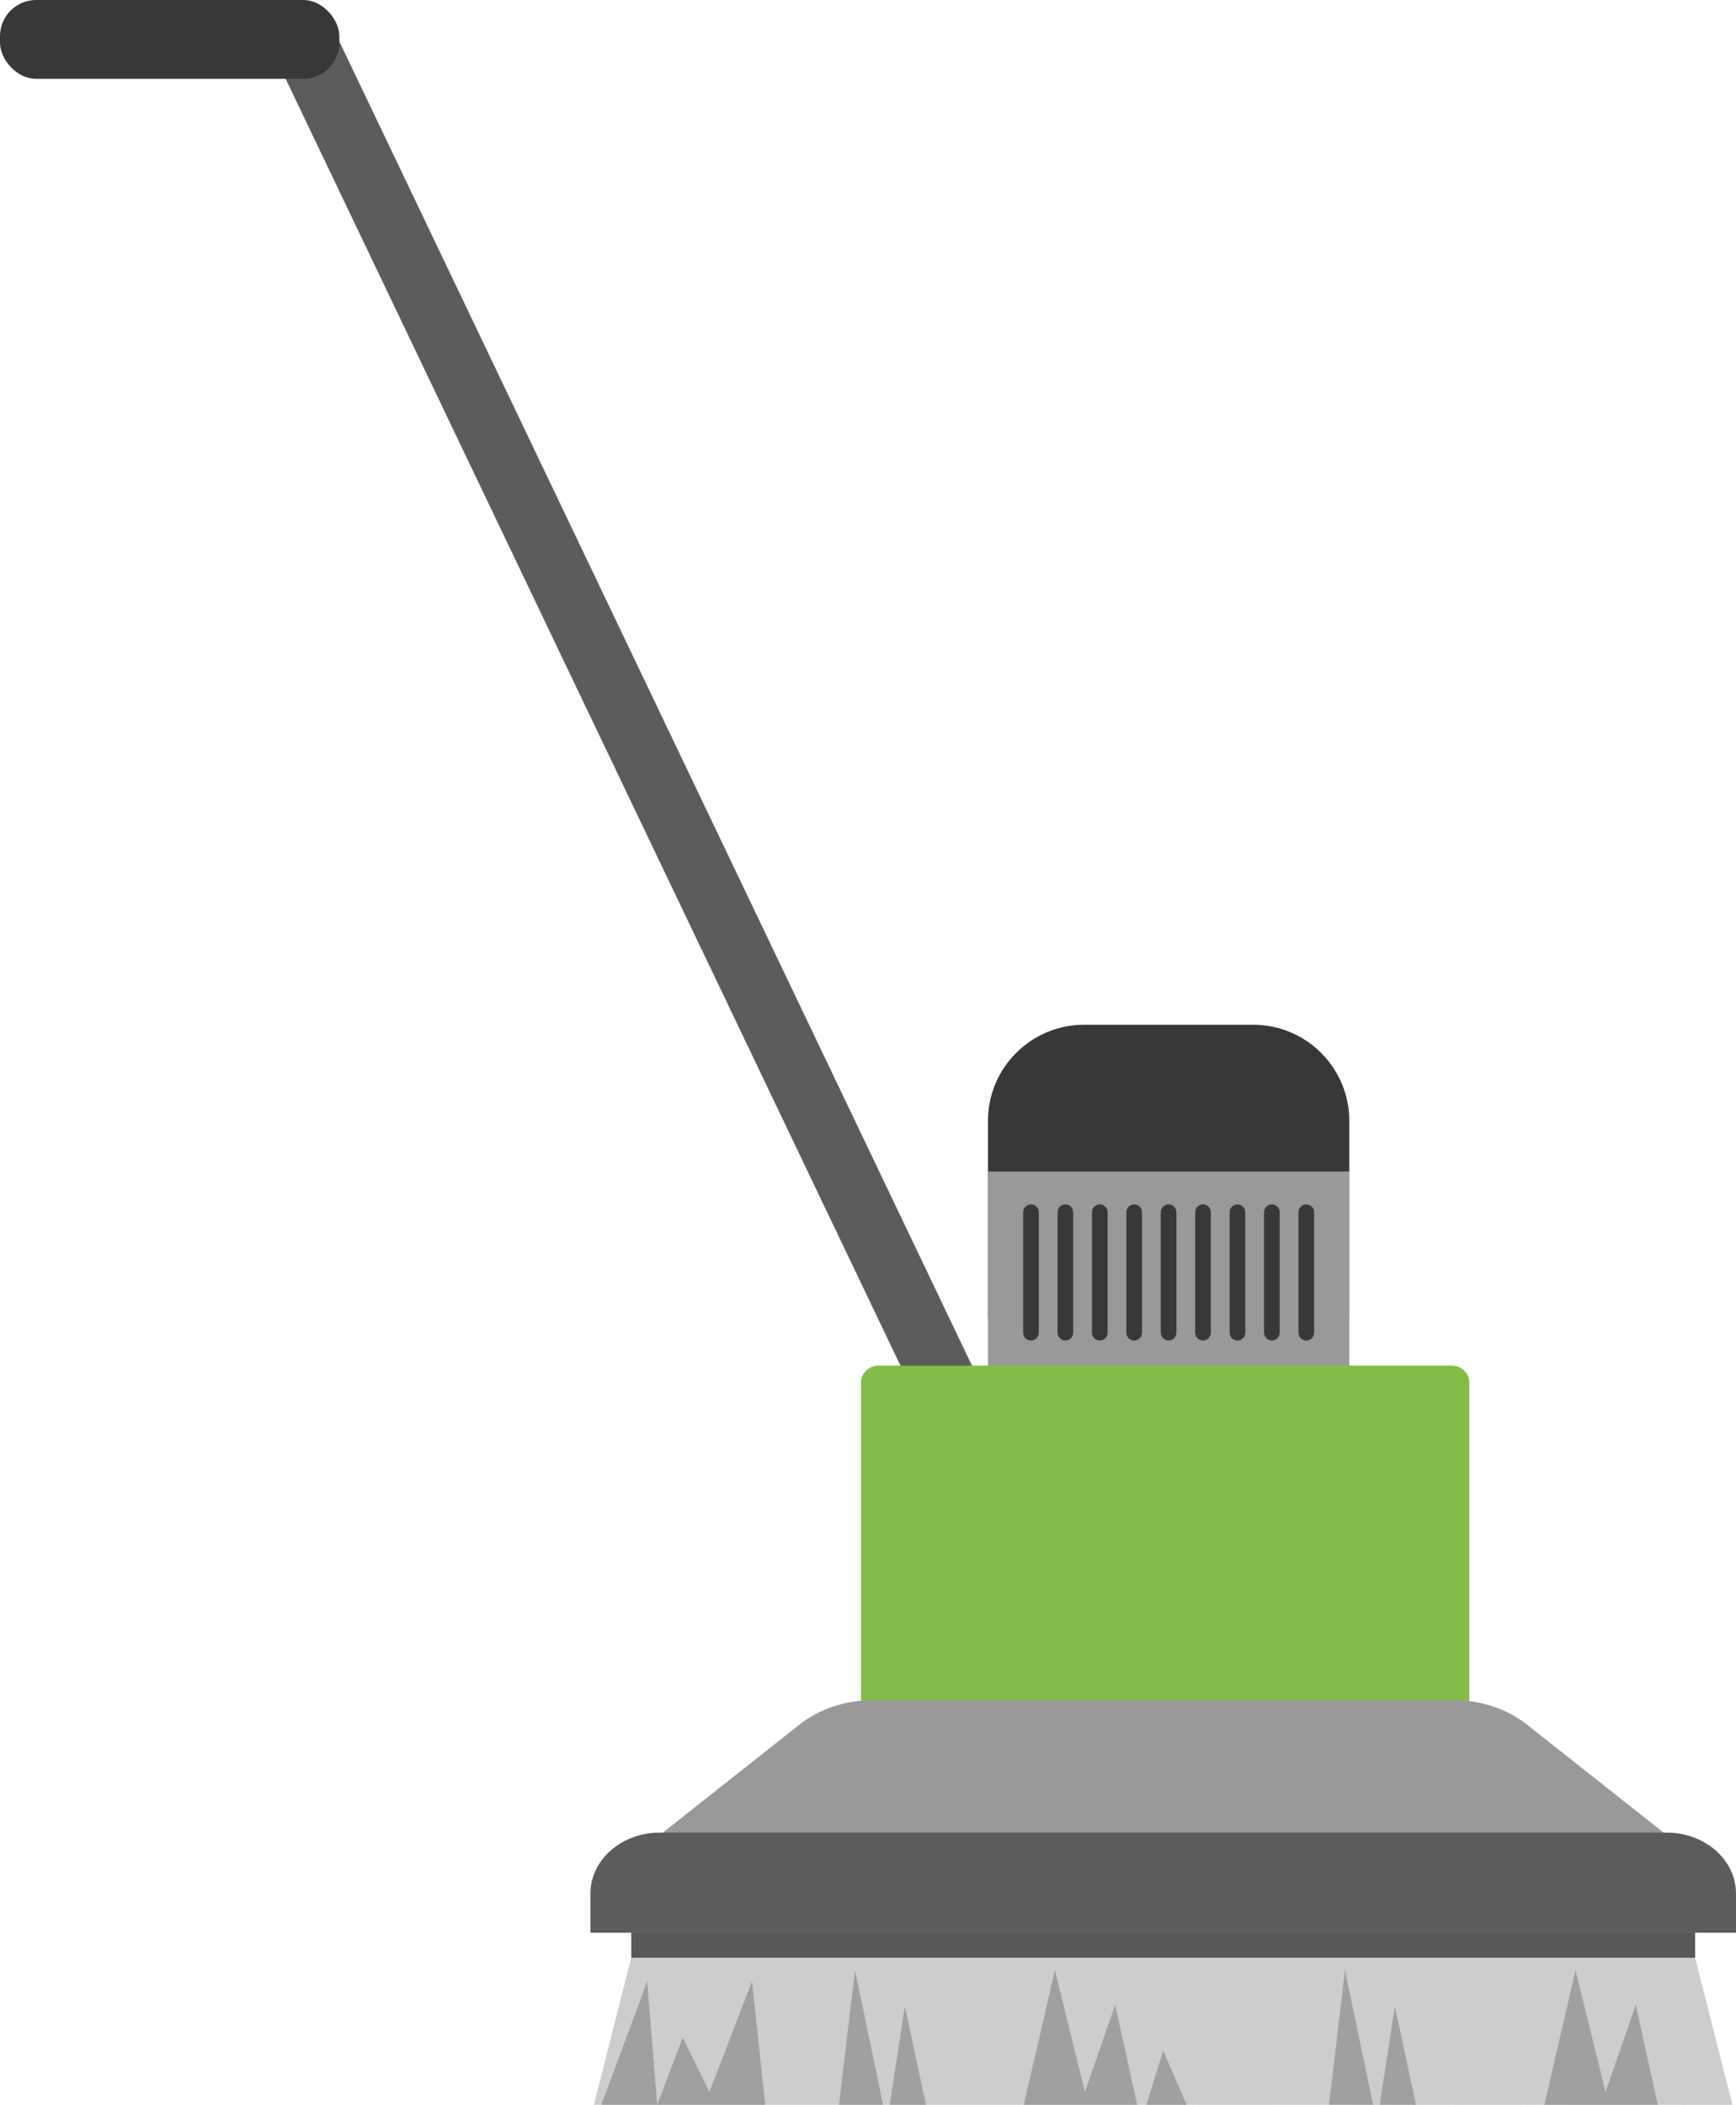 <?xml version="1.0" encoding="UTF-8"?><svg xmlns="http://www.w3.org/2000/svg" viewBox="0 0 576.49 698.88"><defs><style>.d{fill:#373937;}.e{fill:#585857;}.f{fill:#cecdce;}.g{fill:#a1a0a0;}.h{fill:#9a9999;}.i{fill:#1e1e1c;opacity:.1;}.j{fill:#5a5d5b;}.k{fill:#83bd49;}</style></defs><g id="a"/><g id="b"><g id="c"><rect class="j" x="221.1" y="-27.86" width="21.43" height="631.48" rx="10.72" ry="10.72" transform="translate(-101.48 128.1) rotate(-25.54)"/><path class="d" d="M416.13,340.25h-56.1c-17.64,0-31.95,14.3-31.95,31.95v65.54h120v-65.54c0-17.64-14.3-31.95-31.95-31.95Z"/><rect class="h" x="328.08" y="388.99" width="120" height="97.48"/><g><path class="d" d="M344.96,442.5c0,1.43-1.16,2.6-2.6,2.6h0c-1.43,0-2.6-1.16-2.6-2.6v-40c0-1.43,1.16-2.6,2.6-2.6h0c1.43,0,2.6,1.16,2.6,2.6v40Z"/><path class="d" d="M356.39,442.5c0,1.43-1.16,2.6-2.6,2.6h0c-1.43,0-2.6-1.16-2.6-2.6v-40c0-1.43,1.16-2.6,2.6-2.6h0c1.43,0,2.6,1.16,2.6,2.6v40Z"/><path class="d" d="M367.82,442.5c0,1.43-1.16,2.6-2.6,2.6h0c-1.43,0-2.6-1.16-2.6-2.6v-40c0-1.43,1.16-2.6,2.6-2.6h0c1.43,0,2.6,1.16,2.6,2.6v40Z"/><path class="d" d="M379.24,442.5c0,1.43-1.16,2.6-2.6,2.6h0c-1.43,0-2.6-1.16-2.6-2.6v-40c0-1.43,1.16-2.6,2.6-2.6h0c1.43,0,2.6,1.16,2.6,2.6v40Z"/><path class="d" d="M390.67,442.5c0,1.43-1.16,2.6-2.6,2.6h0c-1.43,0-2.6-1.16-2.6-2.6v-40c0-1.43,1.16-2.6,2.6-2.6h0c1.43,0,2.6,1.16,2.6,2.6v40Z"/><path class="d" d="M402.1,442.5c0,1.43-1.16,2.6-2.6,2.6h0c-1.43,0-2.6-1.16-2.6-2.6v-40c0-1.43,1.16-2.6,2.6-2.6h0c1.43,0,2.6,1.16,2.6,2.6v40Z"/><path class="d" d="M413.53,442.5c0,1.43-1.16,2.6-2.6,2.6h0c-1.43,0-2.6-1.16-2.6-2.6v-40c0-1.43,1.16-2.6,2.6-2.6h0c1.43,0,2.6,1.16,2.6,2.6v40Z"/><path class="d" d="M424.96,442.5c0,1.43-1.16,2.6-2.6,2.6h0c-1.43,0-2.6-1.16-2.6-2.6v-40c0-1.43,1.16-2.6,2.6-2.6h0c1.43,0,2.6,1.16,2.6,2.6v40Z"/><path class="d" d="M436.39,442.5c0,1.43-1.16,2.6-2.6,2.6h0c-1.43,0-2.6-1.16-2.6-2.6v-40c0-1.43,1.16-2.6,2.6-2.6h0c1.43,0,2.6,1.16,2.6,2.6v40Z"/></g><path class="k" d="M482.04,453.43h-190.22c-3.25,0-5.88,2.48-5.88,5.54v105.87c0,3.06,2.63,5.54,5.88,5.54h190.22c3.25,0,5.88-2.48,5.88-5.54v-105.87c0-3.06-2.63-5.54-5.88-5.54Z"/><polygon class="i" points="409.27 652.13 423.42 698.88 397.59 698.88 409.27 652.13"/><polygon class="i" points="454.42 653.69 463.98 698.88 448.76 698.88 454.42 653.69"/><polygon class="i" points="469.57 654.87 481.53 698.88 465.04 698.88 469.57 654.87"/><polygon class="i" points="492.71 657.3 505.74 698.88 483.44 698.88 496.89 696.58 492.71 657.3"/><polygon class="i" points="534.61 672.76 543.81 698.88 519.75 698.88 517.48 655.25 534.61 698.76 534.61 672.76"/><polygon class="i" points="572.69 698.88 558.53 698.88 557.62 657.18 572.69 698.88"/><path class="h" d="M565.87,619.11H206.68l58.78-46.46c6.58-5.2,15.12-8.08,23.97-8.08h193.7c8.85,0,17.38,2.88,23.97,8.08l58.78,46.46Z"/><path class="j" d="M576.49,641.74H196.07v-12.99c0-11.19,10.3-20.26,23-20.26h334.42c12.7,0,23,9.07,23,20.26v12.99Z"/><rect class="e" x="209.63" y="641.74" width="353.29" height="8.31"/><polygon class="f" points="575.31 698.88 197.22 698.88 209.61 650.07 562.92 650.07 575.31 698.88"/><polygon class="g" points="214.92 657.87 218.24 698.88 199.7 698.88 214.92 657.87"/><polygon class="g" points="249.74 657.87 254.12 698.88 218.24 698.88 226.73 676.57 235.58 694.58 249.74 657.87"/><polygon class="g" points="283.92 654.19 293.27 698.88 278.61 698.88 283.92 654.19"/><polygon class="g" points="300.48 666.16 307.49 698.88 295.46 698.88 300.48 666.16"/><polygon class="g" points="370.34 665.66 377.63 698.88 339.98 698.88 350.31 654.19 360.29 694.58 370.34 665.66"/><polygon class="g" points="386.26 680.93 394.05 698.88 380.67 698.88 386.26 680.93"/><polygon class="g" points="543.21 665.66 550.5 698.88 512.85 698.88 523.18 654.19 533.16 694.58 543.21 665.66"/><polygon class="g" points="446.64 654.16 455.98 698.86 441.33 698.86 446.64 654.16"/><polygon class="g" points="463.2 666.13 470.21 698.86 458.18 698.86 463.2 666.13"/><rect class="d" x="0" width="112.69" height="26.18" rx="12" ry="12"/></g></g></svg>